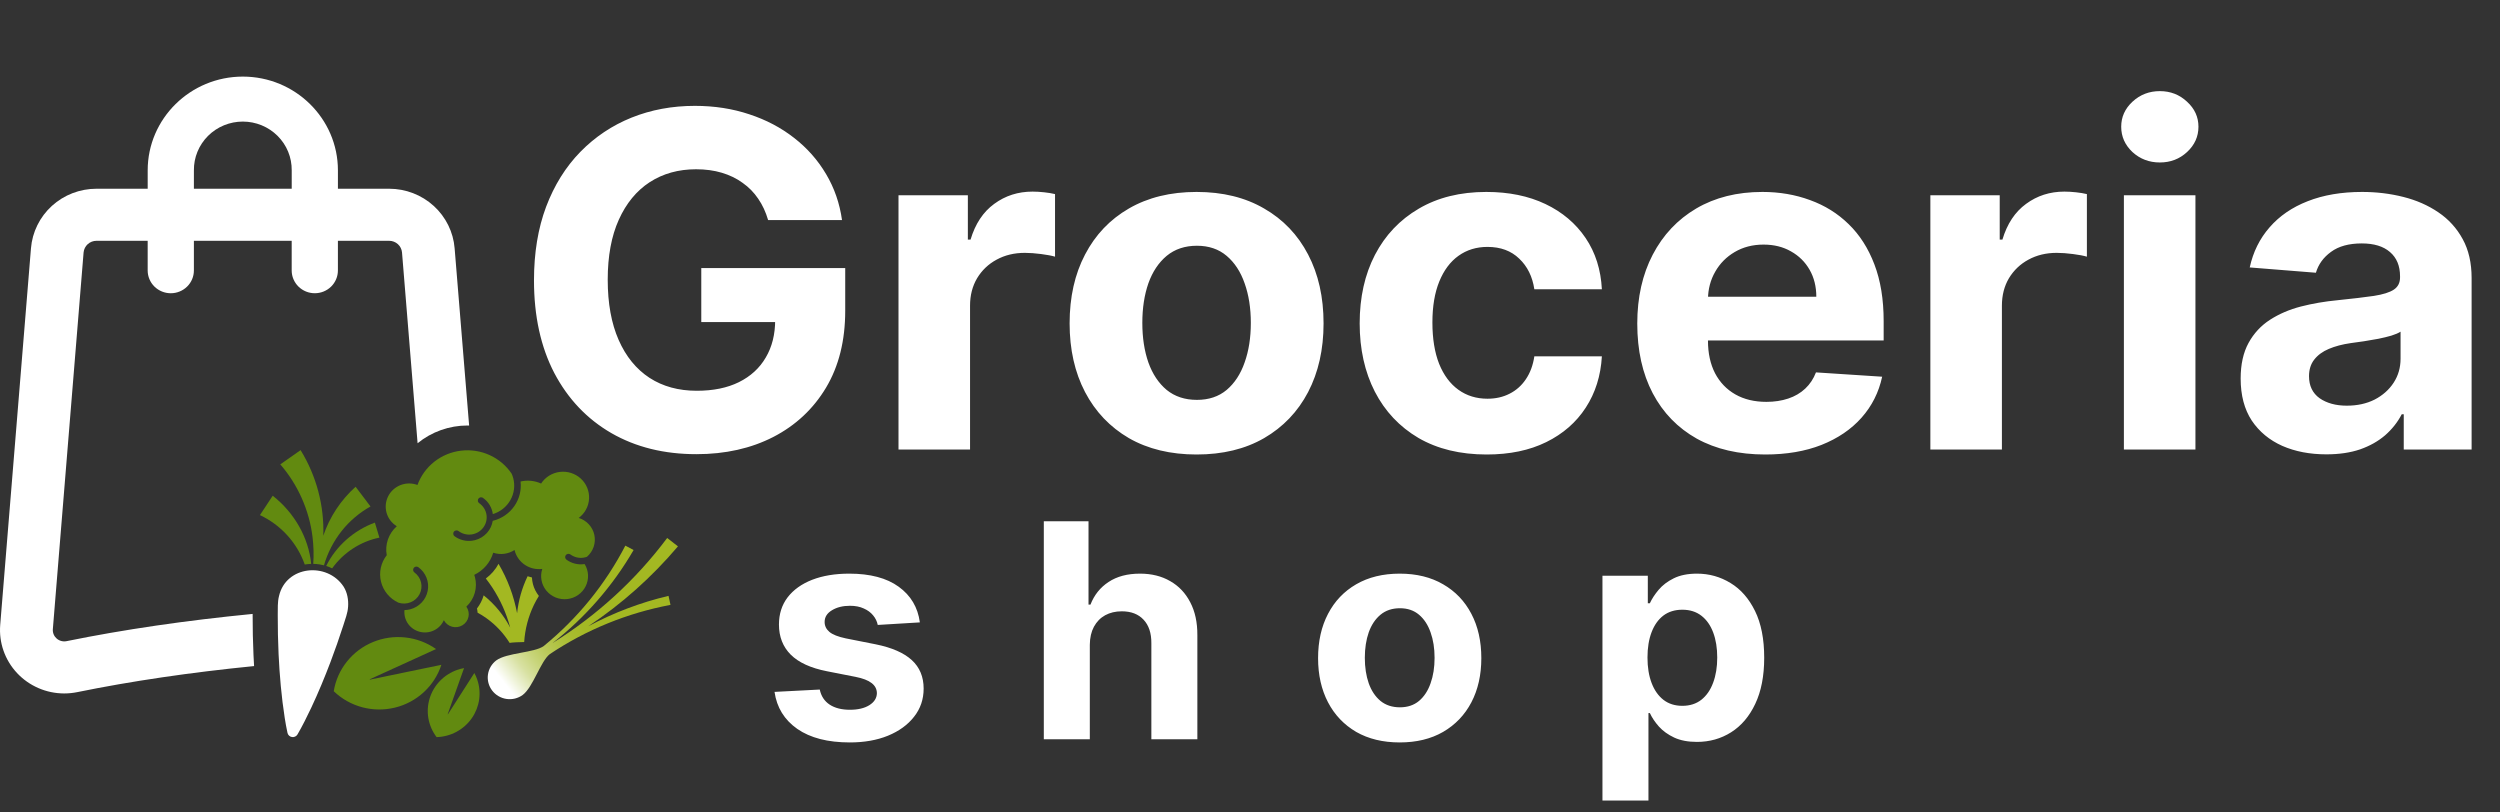 <svg width="160" height="52" viewBox="0 0 160 52" fill="none" xmlns="http://www.w3.org/2000/svg">
<rect x="0" y="0" width="160" height="52" fill="#333333" stroke="none"/>
<path d="M49.16 14.086C49.009 13.57 48.798 13.114 48.525 12.719C48.253 12.316 47.92 11.977 47.526 11.702C47.139 11.419 46.694 11.204 46.193 11.055C45.698 10.907 45.15 10.833 44.548 10.833C43.423 10.833 42.434 11.108 41.581 11.659C40.736 12.21 40.077 13.012 39.603 14.064C39.131 15.11 38.894 16.388 38.894 17.9C38.894 19.411 39.127 20.697 39.593 21.756C40.059 22.816 40.718 23.625 41.571 24.183C42.423 24.734 43.43 25.009 44.591 25.009C45.645 25.009 46.544 24.826 47.289 24.458C48.042 24.084 48.615 23.558 49.009 22.88C49.411 22.201 49.611 21.4 49.611 20.474L50.557 20.612H44.882V17.158H54.094V19.892C54.094 21.799 53.685 23.438 52.868 24.808C52.051 26.171 50.926 27.224 49.493 27.965C48.06 28.7 46.419 29.067 44.57 29.067C42.506 29.067 40.693 28.619 39.131 27.721C37.568 26.817 36.35 25.535 35.476 23.875C34.609 22.209 34.175 20.231 34.175 17.942C34.175 16.183 34.433 14.615 34.949 13.238C35.472 11.854 36.203 10.681 37.142 9.72C38.081 8.76 39.174 8.029 40.42 7.527C41.667 7.026 43.018 6.775 44.473 6.775C45.72 6.775 46.881 6.955 47.956 7.315C49.031 7.668 49.984 8.17 50.815 8.82C51.654 9.47 52.338 10.243 52.868 11.14C53.398 12.03 53.739 13.012 53.889 14.086H49.16ZM57.504 28.77V12.496H61.943V15.336H62.115C62.416 14.326 62.922 13.563 63.631 13.047C64.341 12.524 65.157 12.263 66.082 12.263C66.311 12.263 66.558 12.277 66.823 12.306C67.089 12.334 67.322 12.373 67.522 12.422V16.427C67.307 16.363 67.01 16.307 66.63 16.258C66.25 16.208 65.903 16.183 65.587 16.183C64.914 16.183 64.312 16.328 63.782 16.618C63.258 16.9 62.843 17.296 62.535 17.805C62.234 18.313 62.083 18.899 62.083 19.563V28.77H57.504ZM76.581 29.088C74.912 29.088 73.468 28.739 72.249 28.04C71.038 27.333 70.103 26.351 69.444 25.094C68.784 23.83 68.455 22.364 68.455 20.697C68.455 19.016 68.784 17.547 69.444 16.289C70.103 15.025 71.038 14.043 72.249 13.344C73.468 12.637 74.912 12.284 76.581 12.284C78.251 12.284 79.691 12.637 80.903 13.344C82.121 14.043 83.06 15.025 83.719 16.289C84.378 17.547 84.708 19.016 84.708 20.697C84.708 22.364 84.378 23.83 83.719 25.094C83.06 26.351 82.121 27.333 80.903 28.04C79.691 28.739 78.251 29.088 76.581 29.088ZM76.603 25.592C77.363 25.592 77.997 25.38 78.505 24.956C79.014 24.525 79.398 23.939 79.656 23.197C79.921 22.456 80.053 21.612 80.053 20.665C80.053 19.719 79.921 18.875 79.656 18.133C79.398 17.391 79.014 16.805 78.505 16.374C77.997 15.943 77.363 15.728 76.603 15.728C75.836 15.728 75.191 15.943 74.668 16.374C74.152 16.805 73.761 17.391 73.496 18.133C73.238 18.875 73.109 19.719 73.109 20.665C73.109 21.612 73.238 22.456 73.496 23.197C73.761 23.939 74.152 24.525 74.668 24.956C75.191 25.38 75.836 25.592 76.603 25.592ZM95.145 29.088C93.454 29.088 91.999 28.735 90.781 28.029C89.57 27.315 88.639 26.326 87.987 25.062C87.342 23.798 87.019 22.343 87.019 20.697C87.019 19.03 87.345 17.568 87.997 16.311C88.656 15.046 89.592 14.061 90.803 13.354C92.014 12.641 93.454 12.284 95.124 12.284C96.564 12.284 97.826 12.542 98.908 13.058C99.99 13.573 100.846 14.297 101.477 15.23C102.108 16.162 102.455 17.257 102.52 18.514H98.198C98.076 17.702 97.754 17.049 97.231 16.554C96.715 16.053 96.038 15.802 95.199 15.802C94.49 15.802 93.87 15.993 93.34 16.374C92.817 16.748 92.408 17.296 92.114 18.016C91.82 18.737 91.674 19.609 91.674 20.633C91.674 21.672 91.817 22.555 92.103 23.282C92.397 24.01 92.809 24.564 93.34 24.946C93.87 25.327 94.49 25.518 95.199 25.518C95.722 25.518 96.192 25.412 96.608 25.2C97.03 24.988 97.378 24.681 97.65 24.278C97.93 23.868 98.112 23.378 98.198 22.805H102.52C102.448 24.049 102.104 25.143 101.488 26.09C100.878 27.029 100.037 27.764 98.962 28.294C97.887 28.824 96.615 29.088 95.145 29.088ZM112.976 29.088C111.278 29.088 109.816 28.749 108.59 28.071C107.372 27.386 106.433 26.418 105.774 25.168C105.115 23.911 104.785 22.424 104.785 20.708C104.785 19.034 105.115 17.564 105.774 16.3C106.433 15.036 107.361 14.05 108.558 13.344C109.762 12.637 111.174 12.284 112.793 12.284C113.883 12.284 114.897 12.457 115.835 12.803C116.781 13.143 117.606 13.655 118.308 14.34C119.017 15.025 119.569 15.887 119.963 16.925C120.357 17.956 120.554 19.164 120.554 20.549V21.788H106.613V18.991H116.244C116.244 18.341 116.101 17.766 115.814 17.264C115.527 16.763 115.129 16.371 114.621 16.088C114.119 15.799 113.535 15.654 112.869 15.654C112.173 15.654 111.557 15.813 111.02 16.13C110.489 16.441 110.074 16.861 109.773 17.391C109.472 17.914 109.318 18.497 109.31 19.14V21.799C109.31 22.604 109.461 23.3 109.762 23.886C110.07 24.472 110.504 24.924 111.063 25.242C111.622 25.56 112.285 25.719 113.051 25.719C113.56 25.719 114.026 25.648 114.449 25.507C114.872 25.366 115.233 25.154 115.534 24.872C115.835 24.589 116.065 24.243 116.222 23.833L120.458 24.109C120.243 25.111 119.802 25.987 119.136 26.736C118.476 27.478 117.623 28.057 116.577 28.474C115.538 28.883 114.338 29.088 112.976 29.088ZM123.543 28.77V12.496H127.982V15.336H128.154C128.455 14.326 128.96 13.563 129.67 13.047C130.379 12.524 131.196 12.263 132.121 12.263C132.35 12.263 132.597 12.277 132.862 12.306C133.128 12.334 133.36 12.373 133.561 12.422V16.427C133.346 16.363 133.049 16.307 132.669 16.258C132.289 16.208 131.942 16.183 131.626 16.183C130.953 16.183 130.351 16.328 129.82 16.618C129.297 16.9 128.882 17.296 128.573 17.805C128.272 18.313 128.122 18.899 128.122 19.563V28.77H123.543ZM135.929 28.77V12.496H140.508V28.77H135.929ZM138.229 10.398C137.548 10.398 136.964 10.176 136.477 9.731C135.997 9.279 135.757 8.739 135.757 8.11C135.757 7.488 135.997 6.955 136.477 6.51C136.964 6.058 137.548 5.832 138.229 5.832C138.91 5.832 139.49 6.058 139.971 6.51C140.458 6.955 140.701 7.488 140.701 8.11C140.701 8.739 140.458 9.279 139.971 9.731C139.49 10.176 138.91 10.398 138.229 10.398ZM148.885 29.078C147.831 29.078 146.892 28.898 146.068 28.537C145.244 28.17 144.592 27.63 144.112 26.916C143.639 26.196 143.402 25.299 143.402 24.225C143.402 23.321 143.571 22.562 143.907 21.947C144.244 21.333 144.703 20.838 145.283 20.464C145.864 20.09 146.523 19.807 147.261 19.616C148.006 19.425 148.788 19.291 149.605 19.214C150.565 19.115 151.339 19.023 151.926 18.938C152.514 18.846 152.941 18.712 153.206 18.535C153.471 18.359 153.603 18.098 153.603 17.752V17.688C153.603 17.017 153.389 16.498 152.958 16.13C152.536 15.763 151.934 15.579 151.153 15.579C150.328 15.579 149.673 15.76 149.185 16.12C148.698 16.473 148.376 16.918 148.218 17.455L143.983 17.116C144.198 16.127 144.621 15.272 145.251 14.552C145.882 13.824 146.695 13.266 147.691 12.878C148.694 12.482 149.856 12.284 151.174 12.284C152.091 12.284 152.969 12.39 153.808 12.602C154.653 12.814 155.402 13.143 156.054 13.588C156.713 14.033 157.233 14.605 157.613 15.304C157.993 15.996 158.183 16.826 158.183 17.794V28.77H153.84V26.514H153.711C153.446 27.022 153.091 27.471 152.647 27.859C152.202 28.241 151.669 28.541 151.045 28.76C150.422 28.972 149.701 29.078 148.885 29.078ZM150.196 25.963C150.869 25.963 151.464 25.832 151.98 25.571C152.496 25.302 152.901 24.942 153.195 24.49C153.489 24.038 153.636 23.526 153.636 22.954V21.227C153.492 21.319 153.295 21.403 153.045 21.481C152.801 21.552 152.525 21.619 152.217 21.682C151.909 21.739 151.6 21.792 151.292 21.841C150.984 21.884 150.705 21.922 150.454 21.958C149.916 22.035 149.447 22.159 149.046 22.329C148.644 22.498 148.333 22.728 148.11 23.017C147.888 23.3 147.777 23.653 147.777 24.077C147.777 24.691 148.003 25.161 148.454 25.486C148.913 25.804 149.494 25.963 150.196 25.963Z" fill="white"/>
<path d="M58.871 39.833L56.176 39.996C56.13 39.769 56.031 39.565 55.879 39.383C55.727 39.197 55.526 39.049 55.278 38.941C55.033 38.827 54.741 38.77 54.4 38.77C53.944 38.77 53.559 38.865 53.246 39.056C52.933 39.242 52.776 39.492 52.776 39.806C52.776 40.055 52.877 40.266 53.08 40.439C53.283 40.612 53.631 40.75 54.124 40.855L56.045 41.236C57.077 41.445 57.846 41.781 58.353 42.244C58.859 42.707 59.113 43.316 59.113 44.069C59.113 44.755 58.908 45.357 58.498 45.874C58.093 46.392 57.535 46.796 56.825 47.087C56.121 47.373 55.308 47.516 54.386 47.516C52.981 47.516 51.862 47.227 51.028 46.651C50.199 46.07 49.712 45.279 49.57 44.281L52.465 44.131C52.553 44.553 52.764 44.875 53.101 45.098C53.437 45.316 53.868 45.425 54.393 45.425C54.909 45.425 55.324 45.327 55.637 45.132C55.955 44.932 56.116 44.675 56.121 44.362C56.116 44.099 56.003 43.883 55.782 43.715C55.561 43.542 55.22 43.411 54.759 43.32L52.921 42.959C51.885 42.755 51.113 42.401 50.606 41.897C50.104 41.393 49.853 40.75 49.853 39.969C49.853 39.297 50.037 38.718 50.406 38.232C50.779 37.746 51.302 37.372 51.974 37.108C52.652 36.845 53.444 36.713 54.352 36.713C55.692 36.713 56.747 36.992 57.517 37.551C58.291 38.11 58.742 38.87 58.871 39.833ZM69.748 41.263V47.312H66.804V33.362H69.665V38.695H69.79C70.029 38.078 70.416 37.594 70.951 37.245C71.485 36.89 72.155 36.713 72.962 36.713C73.699 36.713 74.341 36.872 74.889 37.19C75.442 37.503 75.871 37.955 76.175 38.545C76.483 39.131 76.635 39.833 76.631 40.65V47.312H73.687V41.168C73.692 40.523 73.526 40.021 73.19 39.663C72.858 39.304 72.393 39.124 71.794 39.124C71.393 39.124 71.038 39.208 70.73 39.376C70.425 39.544 70.186 39.79 70.011 40.112C69.84 40.43 69.753 40.814 69.748 41.263ZM89.581 47.516C88.508 47.516 87.579 47.291 86.796 46.842C86.018 46.387 85.416 45.756 84.993 44.948C84.569 44.135 84.357 43.193 84.357 42.121C84.357 41.041 84.569 40.096 84.993 39.288C85.416 38.475 86.018 37.844 86.796 37.394C87.579 36.94 88.508 36.713 89.581 36.713C90.654 36.713 91.581 36.94 92.359 37.394C93.142 37.844 93.746 38.475 94.169 39.288C94.594 40.096 94.805 41.041 94.805 42.121C94.805 43.193 94.594 44.135 94.169 44.948C93.746 45.756 93.142 46.387 92.359 46.842C91.581 47.291 90.654 47.516 89.581 47.516ZM89.595 45.268C90.083 45.268 90.491 45.132 90.818 44.859C91.145 44.583 91.391 44.206 91.557 43.729C91.728 43.252 91.813 42.709 91.813 42.101C91.813 41.492 91.728 40.95 91.557 40.473C91.391 39.996 91.145 39.619 90.818 39.343C90.491 39.065 90.083 38.927 89.595 38.927C89.102 38.927 88.687 39.065 88.351 39.343C88.019 39.619 87.768 39.996 87.598 40.473C87.432 40.95 87.349 41.492 87.349 42.101C87.349 42.709 87.432 43.252 87.598 43.729C87.768 44.206 88.019 44.583 88.351 44.859C88.687 45.132 89.102 45.268 89.595 45.268ZM102.557 51.235V36.849H105.46V38.607H105.591C105.72 38.325 105.907 38.039 106.151 37.749C106.4 37.453 106.722 37.208 107.118 37.013C107.519 36.813 108.016 36.713 108.611 36.713C109.385 36.713 110.099 36.913 110.753 37.313C111.407 37.708 111.93 38.305 112.322 39.104C112.713 39.899 112.909 40.895 112.909 42.094C112.909 43.261 112.718 44.246 112.335 45.05C111.958 45.849 111.442 46.456 110.787 46.869C110.138 47.277 109.41 47.482 108.604 47.482C108.033 47.482 107.547 47.389 107.146 47.203C106.75 47.016 106.425 46.782 106.171 46.501C105.918 46.215 105.725 45.926 105.591 45.636H105.501V51.235H102.557ZM105.439 42.081C105.439 42.703 105.526 43.245 105.702 43.708C105.877 44.171 106.13 44.532 106.462 44.791C106.793 45.046 107.197 45.173 107.671 45.173C108.15 45.173 108.555 45.043 108.887 44.785C109.219 44.521 109.47 44.158 109.64 43.695C109.816 43.227 109.903 42.689 109.903 42.081C109.903 41.477 109.818 40.945 109.647 40.487C109.477 40.028 109.226 39.669 108.894 39.41C108.562 39.152 108.155 39.022 107.671 39.022C107.192 39.022 106.786 39.147 106.455 39.397C106.128 39.647 105.877 40.001 105.702 40.459C105.526 40.918 105.439 41.459 105.439 42.081Z" fill="white"/>
<path d="M21.361 44.24C21.87 44.729 22.498 45.082 23.184 45.265C23.87 45.448 24.593 45.455 25.283 45.285C25.973 45.116 26.607 44.775 27.126 44.296C27.645 43.817 28.031 43.215 28.248 42.548L23.671 43.497L23.664 43.475L27.908 41.539C27.329 41.131 26.655 40.876 25.948 40.798C25.241 40.719 24.526 40.82 23.87 41.091C23.214 41.361 22.639 41.793 22.2 42.344C21.76 42.895 21.471 43.548 21.36 44.24H21.361Z" fill="#628A10"/>
<path d="M27.942 47.175C28.386 47.163 28.822 47.047 29.213 46.837C29.604 46.628 29.939 46.331 30.192 45.97C30.444 45.609 30.607 45.194 30.667 44.76C30.726 44.325 30.681 43.883 30.535 43.469C30.486 43.332 30.427 43.199 30.358 43.072L28.666 45.716L28.651 45.709L29.699 42.758C29.555 42.784 29.413 42.821 29.274 42.869C28.854 43.013 28.474 43.254 28.166 43.57C27.858 43.886 27.629 44.27 27.5 44.689C27.37 45.108 27.342 45.552 27.419 45.984C27.496 46.416 27.675 46.824 27.942 47.175V47.175Z" fill="#628A10"/>
<path d="M21.988 37.542C22.23 37.922 22.309 38.393 22.278 38.827C22.254 39.237 22.094 39.626 21.974 40.02C21.719 40.811 21.444 41.595 21.15 42.373C20.779 43.349 20.374 44.33 19.925 45.284C19.65 45.864 19.361 46.45 19.038 47.007C19.002 47.066 18.95 47.113 18.887 47.142C18.824 47.171 18.753 47.181 18.685 47.17C18.616 47.16 18.552 47.129 18.501 47.082C18.451 47.035 18.415 46.975 18.4 46.908C18.329 46.588 18.273 46.271 18.223 45.95C18.012 44.599 17.893 43.216 17.829 41.858C17.791 41.028 17.774 40.199 17.776 39.37C17.785 38.958 17.754 38.539 17.858 38.142C18.306 36.203 20.931 35.944 21.989 37.542L21.988 37.542Z" fill="white"/>
<path d="M20.878 36.222C21.008 36.263 21.135 36.314 21.258 36.374C21.976 35.37 23.074 34.652 24.282 34.408L23.992 33.447C22.639 33.943 21.499 34.956 20.878 36.222Z" fill="#628A10"/>
<path d="M20.001 34.362C20.072 34.934 20.088 35.512 20.048 36.087C20.181 36.09 20.314 36.101 20.446 36.121C20.544 36.136 20.64 36.156 20.734 36.18C20.965 35.384 21.349 34.638 21.865 33.985C22.37 33.347 22.998 32.813 23.712 32.414L22.759 31.153C21.808 32.006 21.096 33.086 20.691 34.288C20.757 32.361 20.252 30.457 19.238 28.808L17.938 29.72C19.054 30.998 19.797 32.661 20.001 34.362Z" fill="#628A10"/>
<path d="M19.504 36.13C19.64 36.106 19.778 36.093 19.916 36.089C19.744 34.381 18.825 32.806 17.454 31.726L16.637 32.966C17.303 33.281 17.9 33.722 18.392 34.266C18.884 34.809 19.262 35.443 19.504 36.131V36.13Z" fill="#628A10"/>
<path d="M34.801 41.345C34.201 41.783 32.432 41.769 31.76 42.267C31.468 42.489 31.277 42.816 31.228 43.177C31.179 43.537 31.275 43.903 31.497 44.193C31.718 44.484 32.047 44.678 32.412 44.732C32.777 44.786 33.148 44.696 33.447 44.482C34.119 43.985 34.6 42.307 35.194 41.859C37.522 40.303 40.148 39.232 42.912 38.713L42.785 38.135C40.995 38.558 39.269 39.212 37.652 40.08C39.799 38.649 41.73 36.927 43.389 34.965L42.699 34.431C40.699 37.103 38.211 39.384 35.362 41.157C37.46 39.516 39.221 37.494 40.55 35.202L40.022 34.921C38.744 37.391 36.968 39.577 34.801 41.345Z" fill="url(#paint0_linear_294_2)"/>
<path d="M34.044 36.957C33.949 36.937 33.856 36.911 33.766 36.88C33.407 37.627 33.18 38.428 33.094 39.25C32.886 38.136 32.484 37.065 31.907 36.085C31.709 36.453 31.431 36.773 31.093 37.024C31.67 37.764 32.123 38.59 32.437 39.47C32.521 39.7 32.591 39.934 32.654 40.171C32.24 39.372 31.662 38.667 30.955 38.102C30.867 38.406 30.721 38.691 30.526 38.943C30.548 39.03 30.56 39.12 30.564 39.209C30.762 39.317 30.953 39.437 31.137 39.569C31.73 39.994 32.232 40.53 32.616 41.146C32.69 41.115 33.451 41.087 33.548 41.091C33.6 40.264 33.812 39.455 34.174 38.707C34.269 38.513 34.373 38.324 34.488 38.14C34.311 37.918 34.182 37.663 34.11 37.39C34.072 37.249 34.05 37.103 34.044 36.957Z" fill="#A3B822"/>
<path d="M16.224 41.932C16.185 41.075 16.167 40.212 16.169 39.365V39.338C16.169 39.323 16.169 39.307 16.169 39.291C11.909 39.707 7.893 40.292 4.266 41.033C4.154 41.057 4.038 41.054 3.928 41.025C3.817 40.997 3.715 40.943 3.629 40.869C3.543 40.794 3.476 40.702 3.433 40.597C3.39 40.493 3.373 40.38 3.382 40.268L5.35 16.157C5.368 15.954 5.462 15.765 5.614 15.627C5.765 15.489 5.964 15.412 6.171 15.411H9.451V17.31C9.451 17.697 9.607 18.068 9.884 18.341C10.162 18.614 10.538 18.768 10.93 18.768C11.322 18.768 11.698 18.614 11.976 18.341C12.253 18.068 12.409 17.697 12.409 17.31V15.411H18.668V17.31C18.668 17.697 18.824 18.067 19.102 18.341C19.379 18.614 19.755 18.767 20.147 18.767C20.539 18.767 20.915 18.614 21.193 18.341C21.47 18.067 21.626 17.697 21.626 17.31V15.411H24.906C25.113 15.411 25.312 15.488 25.465 15.626C25.617 15.764 25.712 15.953 25.729 16.157L26.726 28.367C27.624 27.634 28.753 27.232 29.919 27.232C29.954 27.232 29.989 27.232 30.024 27.232L29.096 15.89C29.012 14.852 28.534 13.883 27.757 13.177C26.981 12.471 25.963 12.079 24.907 12.079H21.627V10.902C21.627 7.593 18.896 4.902 15.54 4.902C12.183 4.902 9.452 7.593 9.452 10.902V12.079H6.172C5.115 12.079 4.098 12.471 3.321 13.177C2.545 13.883 2.067 14.852 1.982 15.89L0.013 40C-0.032 40.557 0.04 41.117 0.225 41.646C0.409 42.174 0.703 42.659 1.087 43.071C1.471 43.482 1.937 43.811 2.456 44.036C2.974 44.262 3.535 44.379 4.102 44.381C4.388 44.381 4.673 44.352 4.952 44.295C8.398 43.591 12.211 43.031 16.261 42.629C16.247 42.401 16.234 42.169 16.224 41.932ZM12.41 10.902C12.405 10.494 12.482 10.089 12.638 9.71C12.793 9.332 13.023 8.987 13.314 8.697C13.605 8.407 13.951 8.176 14.334 8.019C14.716 7.862 15.126 7.781 15.54 7.781C15.954 7.781 16.364 7.862 16.746 8.019C17.128 8.176 17.475 8.407 17.766 8.697C18.057 8.987 18.287 9.332 18.442 9.71C18.597 10.089 18.674 10.494 18.67 10.902V12.079H12.409L12.41 10.902Z" fill="white"/>
<path d="M37.4 36.101C37.2 36.131 36.995 36.122 36.799 36.073C36.602 36.025 36.417 35.938 36.254 35.819C36.232 35.802 36.213 35.782 36.199 35.758C36.185 35.735 36.176 35.709 36.172 35.682C36.168 35.655 36.169 35.627 36.176 35.601C36.183 35.574 36.195 35.549 36.212 35.527C36.229 35.506 36.249 35.487 36.273 35.473C36.297 35.459 36.324 35.45 36.351 35.446C36.379 35.442 36.407 35.444 36.434 35.451C36.46 35.457 36.486 35.469 36.508 35.486C36.626 35.572 36.76 35.635 36.903 35.67C37.046 35.706 37.195 35.713 37.34 35.691C37.416 35.68 37.49 35.661 37.562 35.636C37.76 35.466 37.908 35.247 37.992 35.002C38.076 34.757 38.092 34.493 38.039 34.24C37.986 33.987 37.865 33.752 37.689 33.56C37.513 33.367 37.288 33.225 37.038 33.147C37.233 33.002 37.394 32.817 37.508 32.604C37.623 32.392 37.688 32.157 37.7 31.917C37.713 31.677 37.672 31.437 37.58 31.214C37.488 30.991 37.348 30.791 37.169 30.627C36.99 30.464 36.776 30.341 36.544 30.268C36.312 30.194 36.066 30.172 35.823 30.203C35.581 30.233 35.349 30.316 35.143 30.444C34.937 30.573 34.761 30.745 34.63 30.947C34.219 30.76 33.757 30.713 33.316 30.816C33.379 31.37 33.238 31.929 32.919 32.389C32.599 32.849 32.122 33.181 31.575 33.323C31.562 33.327 31.549 33.328 31.536 33.329C31.49 33.622 31.359 33.895 31.158 34.115C30.957 34.335 30.696 34.492 30.406 34.568C30.35 34.582 30.294 34.593 30.236 34.602C30.036 34.632 29.831 34.622 29.635 34.574C29.438 34.525 29.253 34.439 29.09 34.319C29.046 34.286 29.016 34.237 29.008 34.182C29 34.128 29.015 34.072 29.048 34.028C29.082 33.984 29.132 33.955 29.187 33.947C29.243 33.939 29.299 33.953 29.344 33.986C29.462 34.075 29.597 34.141 29.741 34.178C29.885 34.215 30.035 34.224 30.182 34.204C30.329 34.183 30.471 34.134 30.599 34.059C30.727 33.984 30.838 33.885 30.927 33.767C31.015 33.649 31.079 33.515 31.115 33.373C31.151 33.231 31.157 33.083 31.134 32.938C31.111 32.793 31.059 32.654 30.98 32.529C30.902 32.404 30.8 32.296 30.679 32.211C30.654 32.195 30.633 32.175 30.617 32.151C30.6 32.128 30.589 32.101 30.584 32.073C30.579 32.044 30.579 32.015 30.586 31.988C30.592 31.959 30.605 31.933 30.622 31.91C30.639 31.887 30.661 31.868 30.687 31.854C30.712 31.839 30.74 31.83 30.769 31.827C30.798 31.824 30.827 31.827 30.855 31.836C30.883 31.845 30.908 31.858 30.93 31.878C31.097 31.999 31.237 32.152 31.342 32.328C31.447 32.505 31.514 32.7 31.541 32.902C32.018 32.758 32.42 32.438 32.663 32.009C32.907 31.58 32.972 31.075 32.846 30.599C32.82 30.503 32.787 30.408 32.746 30.317C32.398 29.799 31.911 29.387 31.339 29.127C30.767 28.866 30.132 28.768 29.506 28.843C28.881 28.917 28.289 29.162 27.796 29.55C27.304 29.938 26.931 30.453 26.718 31.038C26.369 30.907 25.983 30.91 25.636 31.044C25.289 31.179 25.005 31.437 24.84 31.766C24.675 32.096 24.64 32.475 24.743 32.828C24.845 33.182 25.078 33.485 25.395 33.679C25.136 33.908 24.941 34.199 24.828 34.523C24.716 34.847 24.689 35.194 24.752 35.532C24.565 35.769 24.436 36.045 24.372 36.339C24.309 36.633 24.313 36.937 24.385 37.229C24.457 37.521 24.594 37.793 24.787 38.025C24.98 38.258 25.224 38.444 25.5 38.571C25.753 38.654 26.028 38.646 26.275 38.547C26.523 38.449 26.726 38.267 26.849 38.033C26.973 37.8 27.007 37.531 26.947 37.275C26.888 37.019 26.737 36.792 26.523 36.636C26.501 36.619 26.482 36.598 26.468 36.575C26.454 36.551 26.445 36.525 26.441 36.498C26.437 36.471 26.438 36.444 26.445 36.417C26.452 36.391 26.464 36.366 26.481 36.344C26.497 36.322 26.518 36.304 26.542 36.29C26.566 36.276 26.592 36.267 26.62 36.263C26.647 36.259 26.675 36.26 26.702 36.267C26.729 36.274 26.754 36.286 26.776 36.302C27.01 36.473 27.19 36.705 27.296 36.972C27.401 37.239 27.428 37.53 27.373 37.812C27.319 38.093 27.184 38.353 26.986 38.563C26.787 38.772 26.533 38.922 26.252 38.996C26.196 39.01 26.14 39.021 26.083 39.029C26.018 39.039 25.952 39.044 25.886 39.045C25.854 39.354 25.935 39.664 26.114 39.919C26.294 40.174 26.56 40.357 26.865 40.435C27.169 40.513 27.492 40.481 27.775 40.344C28.058 40.208 28.282 39.976 28.406 39.691C28.459 39.792 28.533 39.881 28.623 39.953C28.713 40.025 28.817 40.078 28.928 40.109C29.04 40.139 29.157 40.147 29.271 40.131C29.386 40.116 29.496 40.077 29.595 40.017C29.694 39.958 29.779 39.879 29.846 39.786C29.913 39.693 29.959 39.587 29.983 39.475C30.006 39.363 30.006 39.248 29.982 39.136C29.959 39.024 29.912 38.919 29.845 38.825C30.101 38.587 30.287 38.285 30.384 37.951C30.48 37.617 30.484 37.263 30.394 36.927C30.382 36.881 30.367 36.835 30.352 36.79C30.644 36.651 30.902 36.453 31.111 36.209C31.321 35.965 31.476 35.681 31.566 35.374C31.792 35.45 32.033 35.473 32.269 35.443C32.506 35.412 32.732 35.329 32.931 35.2C32.934 35.213 32.937 35.227 32.941 35.241C33.04 35.614 33.274 35.939 33.599 36.155C33.924 36.37 34.317 36.461 34.706 36.411C34.628 36.647 34.611 36.899 34.658 37.143C34.704 37.386 34.812 37.615 34.971 37.807C35.131 37.999 35.337 38.148 35.57 38.242C35.803 38.335 36.057 38.368 36.307 38.34C36.557 38.311 36.795 38.221 37.001 38.078C37.206 37.935 37.372 37.743 37.483 37.52C37.593 37.297 37.645 37.05 37.634 36.803C37.623 36.555 37.548 36.314 37.418 36.102L37.4 36.101Z" fill="#628A10"/>
<defs>
<linearGradient id="paint0_linear_294_2" x1="32.348" y1="43.799" x2="42.42" y2="35.861" gradientUnits="userSpaceOnUse">
<stop stop-color="white"/>
<stop offset="0.06" stop-color="#EBF0D0"/>
<stop offset="0.12" stop-color="#D8E1A2"/>
<stop offset="0.19" stop-color="#C8D57B"/>
<stop offset="0.26" stop-color="#BBCA5B"/>
<stop offset="0.33" stop-color="#B0C242"/>
<stop offset="0.4" stop-color="#A9BC30"/>
<stop offset="0.48" stop-color="#A4B925"/>
<stop offset="0.57" stop-color="#A3B822"/>
</linearGradient>
</defs>
</svg>
